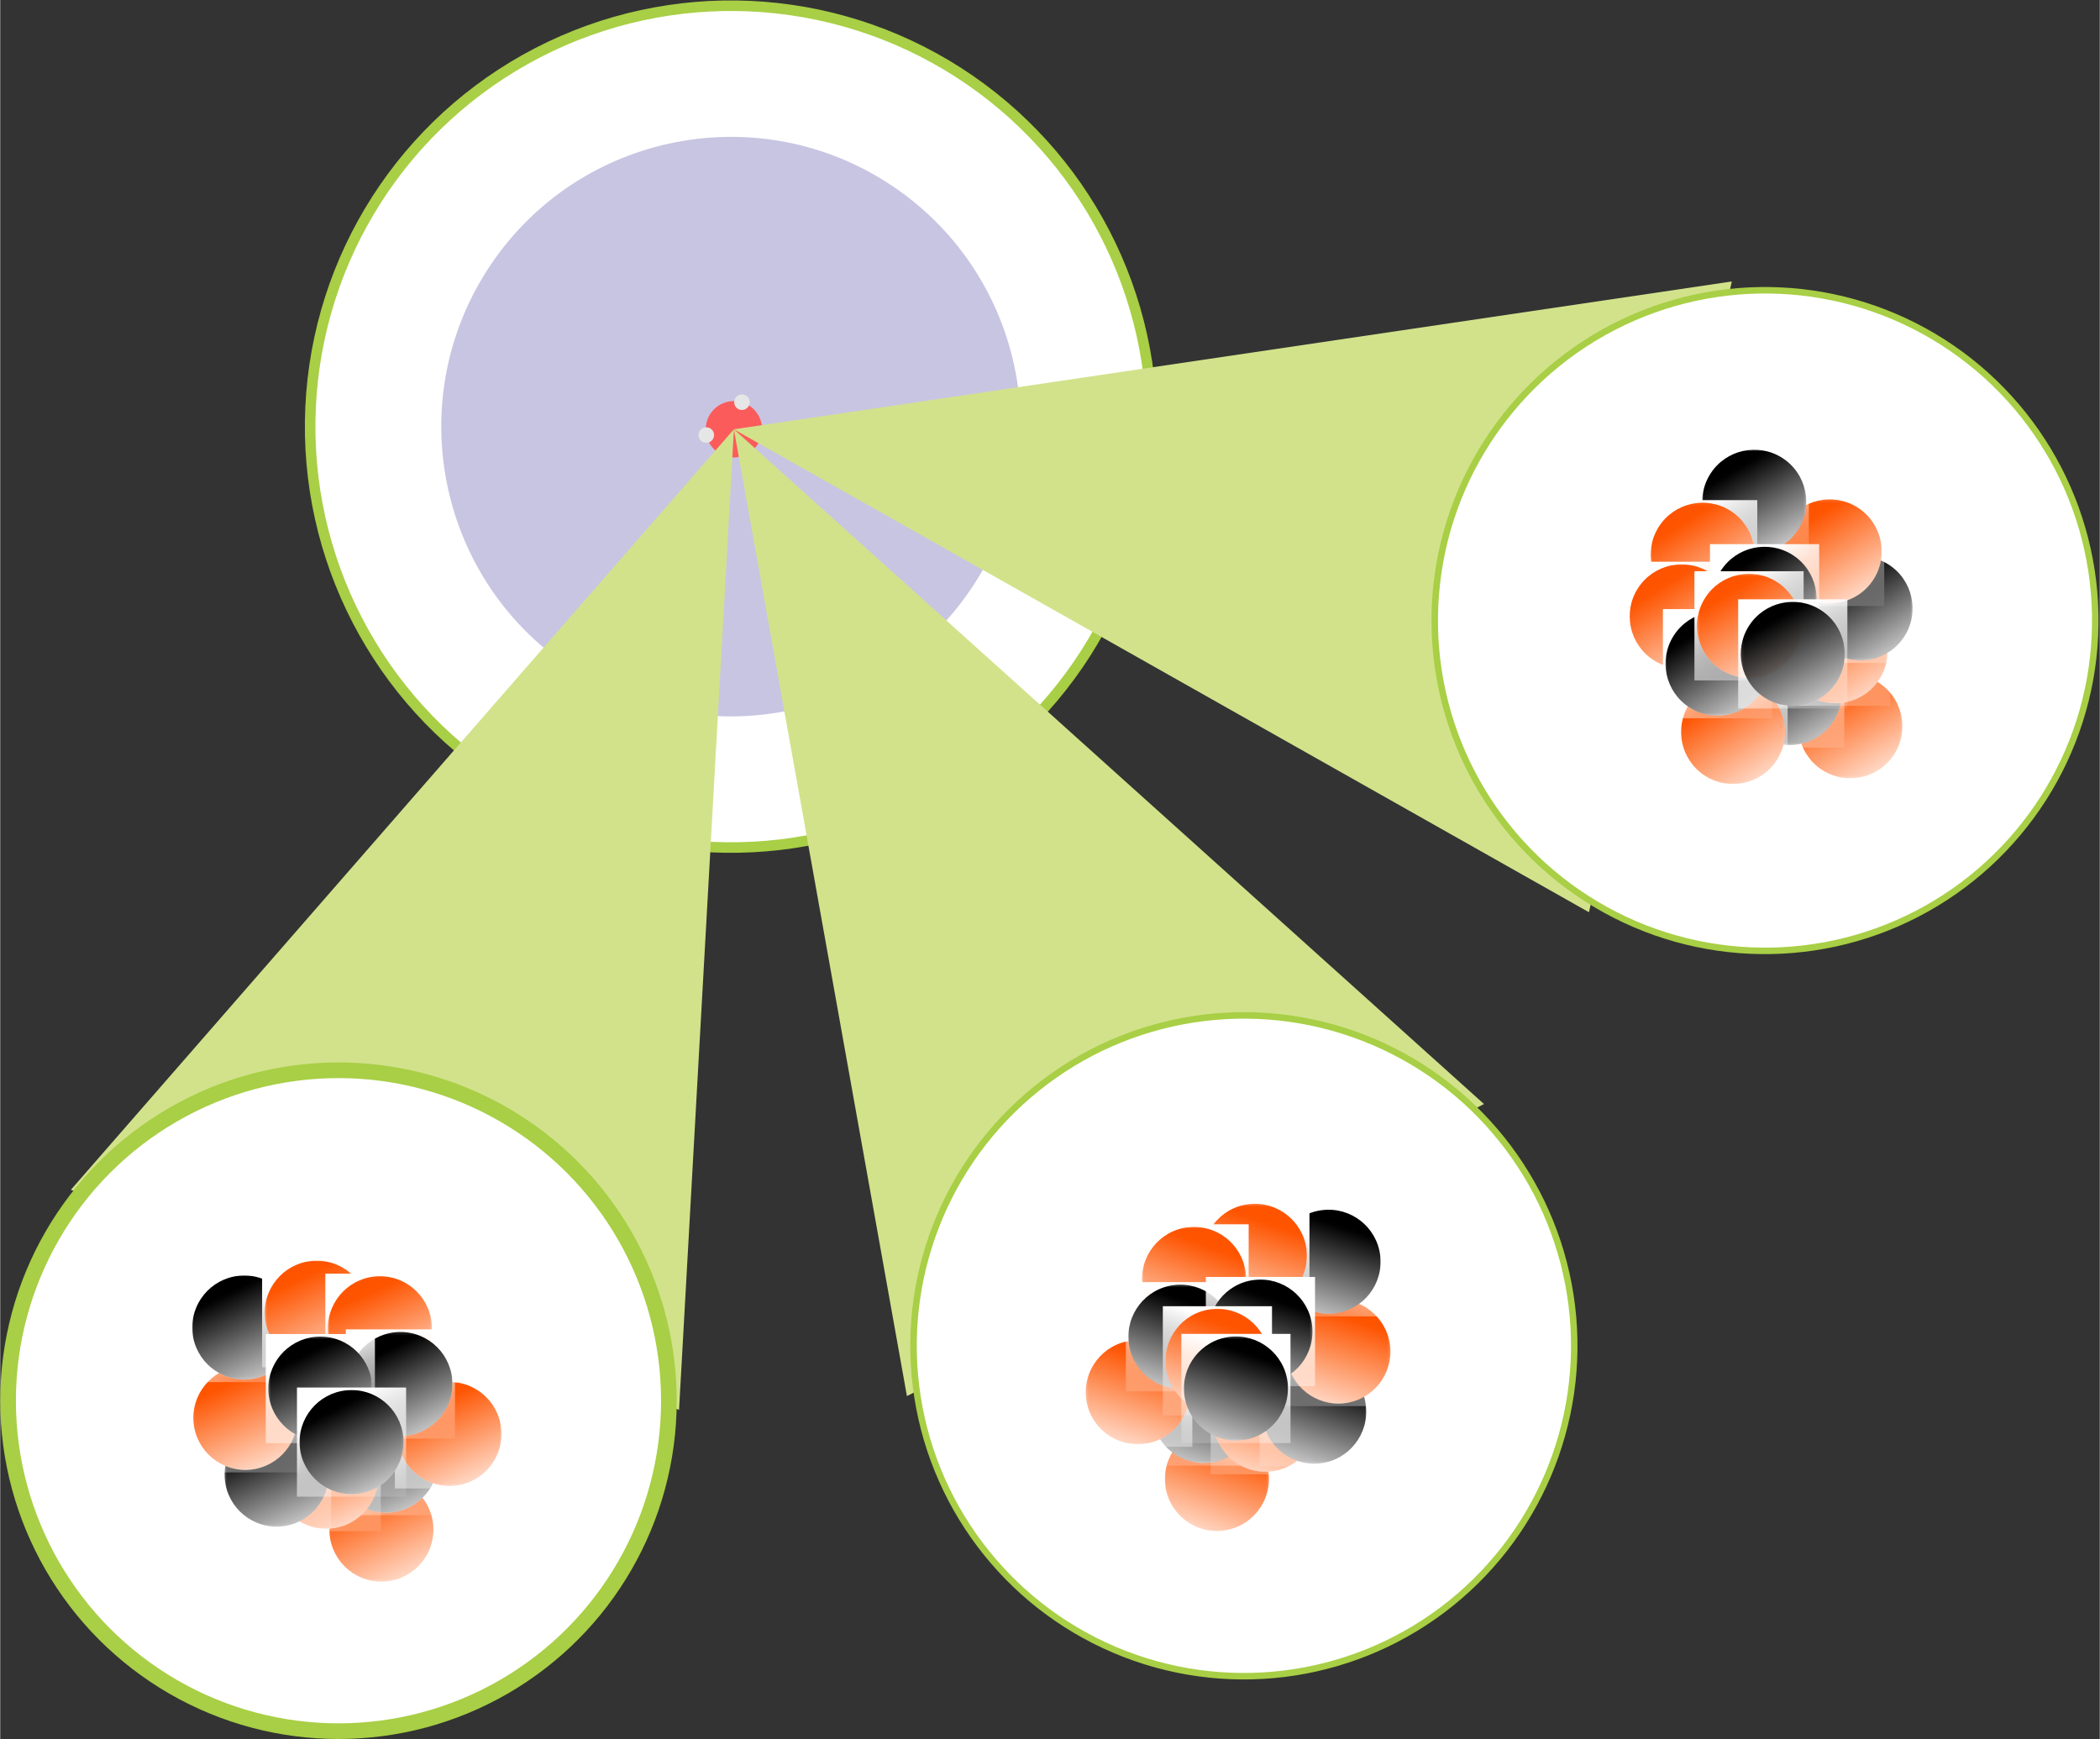<?xml version="1.0" encoding="UTF-8"?>
<!DOCTYPE svg PUBLIC "-//W3C//DTD SVG 1.1//EN" "http://www.w3.org/Graphics/SVG/1.1/DTD/svg11.dtd">
<!-- Creator: CorelDRAW -->
<svg xmlns="http://www.w3.org/2000/svg" xml:space="preserve" width="2.198in" height="1.82in" version="1.1" style="shape-rendering:geometricPrecision; text-rendering:geometricPrecision; image-rendering:optimizeQuality; fill-rule:evenodd; clip-rule:evenodd"
viewBox="0 0 569.98 472.06"
 xmlns:xlink="http://www.w3.org/1999/xlink"
 xmlns:xodm="http://www.corel.com/coreldraw/odm/2003">
 <rect x="0" y="0" width="569.98" height="472.06" fill="#333333" stroke="none"/>
 <defs>
  <style type="text/css">
   <![CDATA[
    .str2 {stroke:#A8CF45;stroke-width:2.39;stroke-miterlimit:2.613}
    .str1 {stroke:#A8CF45;stroke-width:4.25;stroke-miterlimit:2.613}
    .str0 {stroke:#A8CF45;stroke-width:3.05;stroke-miterlimit:2.613}
    .fil7 {fill:none}
    .fil4 {fill:#D2E28B}
    .fil1 {fill:#C8C5E2}
    .fil9 {fill:black}
    .fil3 {fill:#E6E6E6}
    .fil2 {fill:#FC5B5B}
    .fil6 {fill:#FE5400}
    .fil0 {fill:white}
    .fil5 {fill:url(#id114)}
    .fil22 {fill:url(#id115)}
    .fil15 {fill:url(#id116)}
    .fil10 {fill:url(#id117)}
    .fil28 {fill:url(#id118)}
    .fil41 {fill:url(#id119)}
    .fil8 {fill:url(#id120)}
    .fil35 {fill:url(#id121)}
    .fil14 {fill:url(#id122)}
    .fil38 {fill:url(#id123)}
    .fil33 {fill:url(#id124)}
    .fil27 {fill:url(#id125)}
    .fil17 {fill:url(#id126)}
    .fil40 {fill:url(#id127)}
    .fil11 {fill:url(#id128)}
    .fil18 {fill:url(#id129)}
    .fil44 {fill:url(#id130)}
    .fil37 {fill:url(#id131)}
    .fil16 {fill:url(#id132)}
    .fil19 {fill:url(#id133)}
    .fil24 {fill:url(#id134)}
    .fil45 {fill:url(#id135)}
    .fil42 {fill:url(#id136)}
    .fil13 {fill:url(#id137)}
    .fil25 {fill:url(#id138)}
    .fil30 {fill:url(#id139)}
    .fil20 {fill:url(#id140)}
    .fil12 {fill:url(#id141)}
    .fil32 {fill:url(#id142)}
    .fil29 {fill:url(#id143)}
    .fil31 {fill:url(#id144)}
    .fil34 {fill:url(#id145)}
    .fil43 {fill:url(#id146)}
    .fil26 {fill:url(#id147)}
    .fil36 {fill:url(#id148)}
    .fil21 {fill:url(#id149)}
    .fil23 {fill:url(#id150)}
    .fil39 {fill:url(#id151)}
   ]]>
  </style>
     <clipPath id="id0">
      <path d="M88.67 430.02l29.63 0 0 -29.63 -29.63 0 0 29.63z"/>
     </clipPath>
       <mask id="id1">
  <linearGradient id="id2" gradientUnits="userSpaceOnUse" x1="98.43" y1="406.2" x2="112.42" y2="435.18">
   <stop offset="0" style="stop-opacity:1; stop-color:white"/>
   <stop offset="1" style="stop-opacity:0; stop-color:white"/>
  </linearGradient>
        <rect style="fill:url(#id2)" x="88.97" y="400.7" width="29.03" height="29.03"/>
       </mask>
     <clipPath id="id3">
      <path d="M89.97 411.3l29.63 0 0 -29.63 -29.63 0 0 29.63z"/>
     </clipPath>
       <mask id="id4">
  <linearGradient id="id5" gradientUnits="userSpaceOnUse" x1="99.49" y1="387.33" x2="113.49" y2="416.32">
   <stop offset="0" style="stop-opacity:1; stop-color:white"/>
   <stop offset="1" style="stop-opacity:0; stop-color:white"/>
  </linearGradient>
        <rect style="fill:url(#id5)" x="90.27" y="381.97" width="29.02" height="29.02"/>
       </mask>
     <clipPath id="id6">
      <path d="M107.14 404.04l29.63 0 0 -29.63 -29.63 0 0 29.63z"/>
     </clipPath>
       <mask id="id7">
  <linearGradient id="id8" gradientUnits="userSpaceOnUse" x1="117.3" y1="381.01" x2="130.29" y2="408.99">
   <stop offset="0" style="stop-opacity:1; stop-color:white"/>
   <stop offset="1" style="stop-opacity:0; stop-color:white"/>
  </linearGradient>
        <rect style="fill:url(#id8)" x="107.45" y="374.73" width="29.02" height="29.02"/>
       </mask>
     <clipPath id="id9">
      <path d="M73.69 415.65l29.63 0 0 -29.63 -29.63 0 0 29.63z"/>
     </clipPath>
       <mask id="id10">
  <linearGradient id="id11" gradientUnits="userSpaceOnUse" x1="83.74" y1="392.54" x2="96.73" y2="420.53">
   <stop offset="0" style="stop-opacity:1; stop-color:white"/>
   <stop offset="1" style="stop-opacity:0; stop-color:white"/>
  </linearGradient>
        <rect style="fill:url(#id11)" x="74" y="386.34" width="29.02" height="29.02"/>
       </mask>
     <clipPath id="id12">
      <path d="M60.22 415.09l29.63 0 0 -29.63 -29.63 0 0 29.63z"/>
     </clipPath>
       <mask id="id13">
  <linearGradient id="id14" gradientUnits="userSpaceOnUse" x1="70.12" y1="391.52" x2="83.11" y2="420.5">
   <stop offset="0" style="stop-opacity:1; stop-color:white"/>
   <stop offset="1" style="stop-opacity:0; stop-color:white"/>
  </linearGradient>
        <rect style="fill:url(#id14)" x="60.52" y="385.77" width="29.03" height="29.02"/>
       </mask>
     <clipPath id="id15">
      <path d="M51.74 399.68l29.63 0 0 -29.63 -29.63 0 0 29.63z"/>
     </clipPath>
       <mask id="id16">
  <linearGradient id="id17" gradientUnits="userSpaceOnUse" x1="61.73" y1="375.81" x2="74.72" y2="404.79">
   <stop offset="0" style="stop-opacity:1; stop-color:white"/>
   <stop offset="1" style="stop-opacity:0; stop-color:white"/>
  </linearGradient>
        <rect style="fill:url(#id17)" x="52.04" y="370.37" width="29.02" height="29.02"/>
       </mask>
     <clipPath id="id18">
      <path d="M51.44 375.17l29.63 0 0 -29.63 -29.63 0 0 29.63z"/>
     </clipPath>
       <mask id="id19">
  <linearGradient id="id20" gradientUnits="userSpaceOnUse" x1="60.71" y1="351.66" x2="74.71" y2="380.65">
   <stop offset="0" style="stop-opacity:1; stop-color:white"/>
   <stop offset="1" style="stop-opacity:0; stop-color:white"/>
  </linearGradient>
        <rect style="fill:url(#id20)" x="51.74" y="345.85" width="29.02" height="29.02"/>
       </mask>
     <clipPath id="id21">
      <path d="M71.1 371.15l29.63 0 0 -29.63 -29.63 0 0 29.63z"/>
     </clipPath>
       <mask id="id22">
  <linearGradient id="id23" gradientUnits="userSpaceOnUse" x1="80.62" y1="347.47" x2="94.61" y2="376.46">
   <stop offset="0" style="stop-opacity:1; stop-color:white"/>
   <stop offset="1" style="stop-opacity:0; stop-color:white"/>
  </linearGradient>
        <rect style="fill:url(#id23)" x="71.41" y="341.82" width="29.02" height="29.02"/>
       </mask>
     <clipPath id="id24">
      <path d="M88.26 375.37l29.63 0 0 -29.63 -29.63 0 0 29.63z"/>
     </clipPath>
       <mask id="id25">
  <linearGradient id="id26" gradientUnits="userSpaceOnUse" x1="98.41" y1="351.67" x2="111.41" y2="380.66">
   <stop offset="0" style="stop-opacity:1; stop-color:white"/>
   <stop offset="1" style="stop-opacity:0; stop-color:white"/>
  </linearGradient>
        <rect style="fill:url(#id26)" x="88.56" y="346.04" width="29.02" height="29.02"/>
       </mask>
     <clipPath id="id27">
      <path d="M93.82 390.49l29.63 0 0 -29.63 -29.63 0 0 29.63z"/>
     </clipPath>
       <mask id="id28">
  <linearGradient id="id29" gradientUnits="userSpaceOnUse" x1="103.67" y1="367.38" x2="117.66" y2="395.37">
   <stop offset="0" style="stop-opacity:1; stop-color:white"/>
   <stop offset="1" style="stop-opacity:0; stop-color:white"/>
  </linearGradient>
        <rect style="fill:url(#id29)" x="94.13" y="361.17" width="29.02" height="29.02"/>
       </mask>
     <clipPath id="id30">
      <path d="M72.09 391.75l29.63 0 0 -29.63 -29.63 0 0 29.63z"/>
     </clipPath>
       <mask id="id31">
  <linearGradient id="id32" gradientUnits="userSpaceOnUse" x1="81.67" y1="368.43" x2="95.66" y2="397.41">
   <stop offset="0" style="stop-opacity:1; stop-color:white"/>
   <stop offset="1" style="stop-opacity:0; stop-color:white"/>
  </linearGradient>
        <rect style="fill:url(#id32)" x="72.39" y="362.42" width="29.02" height="29.03"/>
       </mask>
     <clipPath id="id33">
      <path d="M80.56 406.27l29.63 0 0 -29.63 -29.63 0 0 29.63z"/>
     </clipPath>
       <mask id="id34">
  <linearGradient id="id35" gradientUnits="userSpaceOnUse" x1="90.06" y1="383.1" x2="104.05" y2="411.08">
   <stop offset="0" style="stop-opacity:1; stop-color:white"/>
   <stop offset="1" style="stop-opacity:0; stop-color:white"/>
  </linearGradient>
        <rect style="fill:url(#id35)" x="80.86" y="376.94" width="29.02" height="29.02"/>
       </mask>
   <clipPath id="id36">
    <path d="M315.47 416.28l29.64 0 0 -29.64 -29.64 0 0 29.64z"/>
   </clipPath>
     <mask id="id37">
  <linearGradient id="id38" gradientUnits="userSpaceOnUse" x1="333.91" y1="392.56" x2="322.92" y2="422.53">
   <stop offset="0" style="stop-opacity:1; stop-color:white"/>
   <stop offset="1" style="stop-opacity:0; stop-color:white"/>
  </linearGradient>
      <rect style="fill:url(#id38)" x="315.79" y="386.94" width="29.03" height="29.03"/>
     </mask>
   <clipPath id="id39">
    <path d="M311.92 397.85l29.64 0 0 -29.64 -29.64 0 0 29.64z"/>
   </clipPath>
     <mask id="id40">
  <linearGradient id="id41" gradientUnits="userSpaceOnUse" x1="329.75" y1="373.71" x2="319.76" y2="403.68">
   <stop offset="0" style="stop-opacity:1; stop-color:white"/>
   <stop offset="1" style="stop-opacity:0; stop-color:white"/>
  </linearGradient>
      <rect style="fill:url(#id41)" x="312.23" y="368.51" width="29.03" height="29.03"/>
     </mask>
   <clipPath id="id42">
    <path d="M293.99 392.73l29.64 0 0 -29.64 -29.64 0 0 29.64z"/>
   </clipPath>
     <mask id="id43">
  <linearGradient id="id44" gradientUnits="userSpaceOnUse" x1="311.91" y1="368.47" x2="301.92" y2="398.45">
   <stop offset="0" style="stop-opacity:1; stop-color:white"/>
   <stop offset="1" style="stop-opacity:0; stop-color:white"/>
  </linearGradient>
      <rect style="fill:url(#id44)" x="294.29" y="363.4" width="29.03" height="29.03"/>
     </mask>
   <clipPath id="id45">
    <path d="M328.6 400.2l29.64 0 0 -29.64 -29.64 0 0 29.64z"/>
   </clipPath>
     <mask id="id46">
  <linearGradient id="id47" gradientUnits="userSpaceOnUse" x1="346.51" y1="375.83" x2="336.52" y2="406.8">
   <stop offset="0" style="stop-opacity:1; stop-color:white"/>
   <stop offset="1" style="stop-opacity:0; stop-color:white"/>
  </linearGradient>
      <rect style="fill:url(#id47)" x="328.9" y="370.87" width="29.03" height="29.03"/>
     </mask>
   <clipPath id="id48">
    <path d="M341.9 398.02l29.64 0 0 -29.64 -29.64 0 0 29.64z"/>
   </clipPath>
     <mask id="id49">
  <linearGradient id="id50" gradientUnits="userSpaceOnUse" x1="360.12" y1="373.72" x2="350.13" y2="403.69">
   <stop offset="0" style="stop-opacity:1; stop-color:white"/>
   <stop offset="1" style="stop-opacity:0; stop-color:white"/>
  </linearGradient>
      <rect style="fill:url(#id50)" x="342.21" y="368.68" width="29.03" height="29.03"/>
     </mask>
    <clipPath id="id51">
     <path d="M348.46 381.69l29.64 0 0 -29.64 -29.64 0 0 29.64z"/>
    </clipPath>
      <mask id="id52">
  <linearGradient id="id53" gradientUnits="userSpaceOnUse" x1="366.44" y1="357.97" x2="356.44" y2="387.95">
   <stop offset="0" style="stop-opacity:1; stop-color:white"/>
   <stop offset="1" style="stop-opacity:0; stop-color:white"/>
  </linearGradient>
       <rect style="fill:url(#id53)" x="348.77" y="352.37" width="29.03" height="29.03"/>
      </mask>
   <clipPath id="id54">
    <path d="M345.79 357.33l29.64 0 0 -29.64 -29.64 0 0 29.64z"/>
   </clipPath>
     <mask id="id55">
  <linearGradient id="id56" gradientUnits="userSpaceOnUse" x1="363.3" y1="332.84" x2="353.31" y2="363.81">
   <stop offset="0" style="stop-opacity:1; stop-color:white"/>
   <stop offset="1" style="stop-opacity:0; stop-color:white"/>
  </linearGradient>
      <rect style="fill:url(#id56)" x="346.1" y="327.99" width="29.03" height="29.03"/>
     </mask>
   <clipPath id="id57">
    <path d="M325.79 355.7l29.64 0 0 -29.64 -29.64 0 0 29.64z"/>
   </clipPath>
     <mask id="id58">
  <linearGradient id="id59" gradientUnits="userSpaceOnUse" x1="343.38" y1="331.77" x2="333.39" y2="361.75">
   <stop offset="0" style="stop-opacity:1; stop-color:white"/>
   <stop offset="1" style="stop-opacity:0; stop-color:white"/>
  </linearGradient>
      <rect style="fill:url(#id59)" x="326.09" y="326.38" width="29.03" height="29.03"/>
     </mask>
   <clipPath id="id60">
    <path d="M309.28 361.97l29.64 0 0 -29.64 -29.64 0 0 29.64z"/>
   </clipPath>
     <mask id="id61">
  <linearGradient id="id62" gradientUnits="userSpaceOnUse" x1="327.61" y1="338.06" x2="316.62" y2="368.04">
   <stop offset="0" style="stop-opacity:1; stop-color:white"/>
   <stop offset="1" style="stop-opacity:0; stop-color:white"/>
  </linearGradient>
      <rect style="fill:url(#id62)" x="309.58" y="332.64" width="29.03" height="29.03"/>
     </mask>
   <clipPath id="id63">
    <path d="M305.58 377.67l29.64 0 0 -29.64 -29.64 0 0 29.64z"/>
   </clipPath>
     <mask id="id64">
  <linearGradient id="id65" gradientUnits="userSpaceOnUse" x1="323.44" y1="353.77" x2="313.45" y2="383.75">
   <stop offset="0" style="stop-opacity:1; stop-color:white"/>
   <stop offset="1" style="stop-opacity:0; stop-color:white"/>
  </linearGradient>
      <rect style="fill:url(#id65)" x="305.88" y="348.33" width="29.03" height="29.03"/>
     </mask>
   <clipPath id="id66">
    <path d="M327.3 376.27l29.64 0 0 -29.64 -29.64 0 0 29.64z"/>
   </clipPath>
     <mask id="id67">
  <linearGradient id="id68" gradientUnits="userSpaceOnUse" x1="345.45" y1="352.72" x2="335.46" y2="382.7">
   <stop offset="0" style="stop-opacity:1; stop-color:white"/>
   <stop offset="1" style="stop-opacity:0; stop-color:white"/>
  </linearGradient>
      <rect style="fill:url(#id68)" x="327.6" y="346.95" width="29.03" height="29.03"/>
     </mask>
   <clipPath id="id69">
    <path d="M487.45 211.96l29.64 0 0 -29.64 -29.64 0 0 29.64z"/>
   </clipPath>
     <mask id="id70">
  <linearGradient id="id71" gradientUnits="userSpaceOnUse" x1="497.86" y1="188.13" x2="513.85" y2="215.1">
   <stop offset="0" style="stop-opacity:1; stop-color:white"/>
   <stop offset="1" style="stop-opacity:0; stop-color:white"/>
  </linearGradient>
      <rect style="fill:url(#id71)" x="487.76" y="182.64" width="29.02" height="29.02"/>
     </mask>
   <clipPath id="id72">
    <path d="M470.99 202.94l29.64 0 0 -29.64 -29.64 0 0 29.64z"/>
   </clipPath>
     <mask id="id73">
  <linearGradient id="id74" gradientUnits="userSpaceOnUse" x1="481.09" y1="179.71" x2="498.08" y2="206.69">
   <stop offset="0" style="stop-opacity:1; stop-color:white"/>
   <stop offset="1" style="stop-opacity:0; stop-color:white"/>
  </linearGradient>
      <rect style="fill:url(#id74)" x="471.29" y="173.62" width="29.02" height="29.02"/>
     </mask>
   <clipPath id="id75">
    <path d="M455.61 213.5l29.64 0 0 -29.64 -29.64 0 0 29.64z"/>
   </clipPath>
     <mask id="id76">
  <linearGradient id="id77" gradientUnits="userSpaceOnUse" x1="465.39" y1="190.2" x2="482.38" y2="217.17">
   <stop offset="0" style="stop-opacity:1; stop-color:white"/>
   <stop offset="1" style="stop-opacity:0; stop-color:white"/>
  </linearGradient>
      <rect style="fill:url(#id77)" x="455.92" y="184.18" width="29.02" height="29.02"/>
     </mask>
   <clipPath id="id78">
    <path d="M483.43 191.6l29.64 0 0 -29.64 -29.64 0 0 29.64z"/>
   </clipPath>
     <mask id="id79">
  <linearGradient id="id80" gradientUnits="userSpaceOnUse" x1="493.67" y1="168.19" x2="510.65" y2="195.16">
   <stop offset="0" style="stop-opacity:1; stop-color:white"/>
   <stop offset="1" style="stop-opacity:0; stop-color:white"/>
  </linearGradient>
      <rect style="fill:url(#id80)" x="483.74" y="162.28" width="29.02" height="29.02"/>
     </mask>
   <clipPath id="id81">
    <path d="M490.23 179.95l29.64 0 0 -29.64 -29.64 0 0 29.64z"/>
   </clipPath>
     <mask id="id82">
  <linearGradient id="id83" gradientUnits="userSpaceOnUse" x1="499.98" y1="156.65" x2="516.97" y2="183.62">
   <stop offset="0" style="stop-opacity:1; stop-color:white"/>
   <stop offset="1" style="stop-opacity:0; stop-color:white"/>
  </linearGradient>
      <rect style="fill:url(#id83)" x="490.53" y="150.63" width="29.02" height="29.02"/>
     </mask>
    <clipPath id="id84">
     <path d="M481.83 164.5l29.64 0 0 -29.64 -29.64 0 0 29.64z"/>
    </clipPath>
      <mask id="id85">
  <linearGradient id="id86" gradientUnits="userSpaceOnUse" x1="491.6" y1="140.94" x2="508.59" y2="167.91">
   <stop offset="0" style="stop-opacity:1; stop-color:white"/>
   <stop offset="1" style="stop-opacity:0; stop-color:white"/>
  </linearGradient>
       <rect style="fill:url(#id86)" x="482.14" y="135.17" width="29.02" height="29.02"/>
      </mask>
   <clipPath id="id87">
    <path d="M461.35 151.02l29.64 0 0 -29.64 -29.64 0 0 29.64z"/>
   </clipPath>
     <mask id="id88">
  <linearGradient id="id89" gradientUnits="userSpaceOnUse" x1="471.66" y1="127.31" x2="487.64" y2="154.29">
   <stop offset="0" style="stop-opacity:1; stop-color:white"/>
   <stop offset="1" style="stop-opacity:0; stop-color:white"/>
  </linearGradient>
      <rect style="fill:url(#id89)" x="461.67" y="121.69" width="29.02" height="29.02"/>
     </mask>
   <clipPath id="id90">
    <path d="M447.36 165.4l29.64 0 0 -29.64 -29.64 0 0 29.64z"/>
   </clipPath>
     <mask id="id91">
  <linearGradient id="id92" gradientUnits="userSpaceOnUse" x1="457" y1="141.98" x2="473.99" y2="168.95">
   <stop offset="0" style="stop-opacity:1; stop-color:white"/>
   <stop offset="1" style="stop-opacity:0; stop-color:white"/>
  </linearGradient>
      <rect style="fill:url(#id92)" x="447.66" y="136.07" width="29.02" height="29.02"/>
     </mask>
   <clipPath id="id93">
    <path d="M441.66 182.12l29.64 0 0 -29.64 -29.64 0 0 29.64z"/>
   </clipPath>
     <mask id="id94">
  <linearGradient id="id95" gradientUnits="userSpaceOnUse" x1="451.74" y1="158.75" x2="468.72" y2="185.73">
   <stop offset="0" style="stop-opacity:1; stop-color:white"/>
   <stop offset="1" style="stop-opacity:0; stop-color:white"/>
  </linearGradient>
      <rect style="fill:url(#id95)" x="441.97" y="152.8" width="29.02" height="29.02"/>
     </mask>
   <clipPath id="id96">
    <path d="M451.38 194.98l29.64 0 0 -29.64 -29.64 0 0 29.64z"/>
   </clipPath>
     <mask id="id97">
  <linearGradient id="id98" gradientUnits="userSpaceOnUse" x1="461.2" y1="171.33" x2="478.18" y2="198.31">
   <stop offset="0" style="stop-opacity:1; stop-color:white"/>
   <stop offset="1" style="stop-opacity:0; stop-color:white"/>
  </linearGradient>
      <rect style="fill:url(#id98)" x="451.7" y="165.64" width="29.02" height="29.02"/>
     </mask>
   <clipPath id="id99">
    <path d="M464.16 177.35l29.64 0 0 -29.64 -29.64 0 0 29.64z"/>
   </clipPath>
     <mask id="id100">
  <linearGradient id="id101" gradientUnits="userSpaceOnUse" x1="473.79" y1="153.53" x2="490.77" y2="180.5">
   <stop offset="0" style="stop-opacity:1; stop-color:white"/>
   <stop offset="1" style="stop-opacity:0; stop-color:white"/>
  </linearGradient>
      <rect style="fill:url(#id101)" x="464.48" y="148.03" width="29.02" height="29.02"/>
     </mask>
    <clipPath id="id102">
     <path d="M459.94 184.7l29.64 0 0 -29.64 -29.64 0 0 29.64z"/>
    </clipPath>
      <mask id="id103">
  <linearGradient id="id104" gradientUnits="userSpaceOnUse" x1="469.58" y1="160.87" x2="486.57" y2="187.84">
   <stop offset="0" style="stop-opacity:1; stop-color:white"/>
   <stop offset="1" style="stop-opacity:0; stop-color:white"/>
  </linearGradient>
       <rect style="fill:url(#id104)" x="460.24" y="155.38" width="29.02" height="29.02"/>
      </mask>
   <clipPath id="id105">
    <path d="M471.82 192.32l29.64 0 0 -29.64 -29.64 0 0 29.64z"/>
   </clipPath>
     <mask id="id106">
  <linearGradient id="id107" gradientUnits="userSpaceOnUse" x1="482.14" y1="168.21" x2="498.13" y2="196.19">
   <stop offset="0" style="stop-opacity:1; stop-color:white"/>
   <stop offset="1" style="stop-opacity:0; stop-color:white"/>
  </linearGradient>
      <rect style="fill:url(#id107)" x="472.13" y="162.99" width="29.02" height="29.02"/>
     </mask>
    <clipPath id="id108">
     <path d="M315.62 384.21l29.64 0 0 -29.64 -29.64 0 0 29.64z"/>
    </clipPath>
      <mask id="id109">
  <linearGradient id="id110" gradientUnits="userSpaceOnUse" x1="333.91" y1="360.09" x2="323.92" y2="390.06">
   <stop offset="0" style="stop-opacity:1; stop-color:white"/>
   <stop offset="1" style="stop-opacity:0; stop-color:white"/>
  </linearGradient>
       <rect style="fill:url(#id110)" x="315.92" y="354.88" width="29.03" height="29.03"/>
      </mask>
    <clipPath id="id111">
     <path d="M320.64 391.72l29.64 0 0 -29.64 -29.64 0 0 29.64z"/>
    </clipPath>
      <mask id="id112">
  <linearGradient id="id113" gradientUnits="userSpaceOnUse" x1="338.15" y1="367.43" x2="328.16" y2="397.41">
   <stop offset="0" style="stop-opacity:1; stop-color:white"/>
   <stop offset="1" style="stop-opacity:0; stop-color:white"/>
  </linearGradient>
       <rect style="fill:url(#id113)" x="320.95" y="362.39" width="29.03" height="29.03"/>
      </mask>
  <linearGradient id="id114" gradientUnits="userSpaceOnUse" x1="98.19" y1="405.75" x2="112.86" y2="436.16">
   <stop offset="0" style="stop-opacity:1; stop-color:white"/>
   <stop offset="1" style="stop-opacity:0; stop-color:white"/>
  </linearGradient>
  <linearGradient id="id115" gradientUnits="userSpaceOnUse" xlink:href="#id114" x1="312.07" y1="368.01" x2="301.58" y2="399.46">
  </linearGradient>
  <linearGradient id="id116" gradientUnits="userSpaceOnUse" xlink:href="#id114" x1="80.36" y1="347.04" x2="95.04" y2="377.45">
  </linearGradient>
  <linearGradient id="id117" gradientUnits="userSpaceOnUse" xlink:href="#id114" x1="117.06" y1="380.59" x2="130.69" y2="409.95">
  </linearGradient>
  <linearGradient id="id118" gradientUnits="userSpaceOnUse" xlink:href="#id114" x1="327.79" y1="337.61" x2="316.26" y2="369.06">
  </linearGradient>
  <linearGradient id="id119" gradientUnits="userSpaceOnUse" xlink:href="#id114" x1="473.53" y1="153.08" x2="491.35" y2="181.39">
  </linearGradient>
  <linearGradient id="id120" gradientUnits="userSpaceOnUse" xlink:href="#id114" x1="99.23" y1="386.88" x2="113.91" y2="417.29">
  </linearGradient>
  <linearGradient id="id121" gradientUnits="userSpaceOnUse" xlink:href="#id114" x1="499.74" y1="156.23" x2="517.56" y2="184.53">
  </linearGradient>
  <linearGradient id="id122" gradientUnits="userSpaceOnUse" xlink:href="#id114" x1="60.44" y1="351.24" x2="75.12" y2="381.64">
  </linearGradient>
  <linearGradient id="id123" gradientUnits="userSpaceOnUse" xlink:href="#id114" x1="456.75" y1="141.55" x2="474.58" y2="169.86">
  </linearGradient>
  <linearGradient id="id124" gradientUnits="userSpaceOnUse" xlink:href="#id114" x1="465.14" y1="189.78" x2="482.96" y2="218.08">
  </linearGradient>
  <linearGradient id="id125" gradientUnits="userSpaceOnUse" xlink:href="#id114" x1="343.52" y1="331.31" x2="333.03" y2="362.77">
  </linearGradient>
  <linearGradient id="id126" gradientUnits="userSpaceOnUse" xlink:href="#id114" x1="103.43" y1="366.96" x2="118.11" y2="396.32">
  </linearGradient>
  <linearGradient id="id127" gradientUnits="userSpaceOnUse" xlink:href="#id114" x1="460.95" y1="170.9" x2="478.77" y2="199.21">
  </linearGradient>
  <linearGradient id="id128" gradientUnits="userSpaceOnUse" xlink:href="#id114" x1="83.51" y1="392.12" x2="97.14" y2="421.48">
  </linearGradient>
  <linearGradient id="id129" gradientUnits="userSpaceOnUse" xlink:href="#id114" x1="81.41" y1="368.01" x2="96.09" y2="398.41">
  </linearGradient>
  <linearGradient id="id130" gradientUnits="userSpaceOnUse" xlink:href="#id114" x1="334.08" y1="359.62" x2="323.6" y2="391.08">
  </linearGradient>
  <linearGradient id="id131" gradientUnits="userSpaceOnUse" xlink:href="#id114" x1="471.43" y1="126.87" x2="488.21" y2="155.18">
  </linearGradient>
  <linearGradient id="id132" gradientUnits="userSpaceOnUse" xlink:href="#id114" x1="98.19" y1="351.24" x2="111.81" y2="381.64">
  </linearGradient>
  <linearGradient id="id133" gradientUnits="userSpaceOnUse" xlink:href="#id114" x1="89.8" y1="382.69" x2="104.48" y2="412.04">
  </linearGradient>
  <linearGradient id="id134" gradientUnits="userSpaceOnUse" xlink:href="#id114" x1="360.29" y1="373.25" x2="349.81" y2="404.71">
  </linearGradient>
  <linearGradient id="id135" gradientUnits="userSpaceOnUse" xlink:href="#id114" x1="338.28" y1="366.96" x2="327.79" y2="398.41">
  </linearGradient>
  <linearGradient id="id136" gradientUnits="userSpaceOnUse" xlink:href="#id114" x1="469.33" y1="160.42" x2="487.16" y2="188.73">
  </linearGradient>
  <linearGradient id="id137" gradientUnits="userSpaceOnUse" xlink:href="#id114" x1="61.49" y1="375.35" x2="75.12" y2="405.75">
  </linearGradient>
  <linearGradient id="id138" gradientUnits="userSpaceOnUse" xlink:href="#id114" x1="366.58" y1="357.53" x2="356.1" y2="388.98">
  </linearGradient>
  <linearGradient id="id139" gradientUnits="userSpaceOnUse" xlink:href="#id114" x1="345.62" y1="352.28" x2="335.13" y2="383.74">
  </linearGradient>
  <linearGradient id="id140" gradientUnits="userSpaceOnUse" xlink:href="#id114" x1="334.08" y1="392.12" x2="322.55" y2="423.58">
  </linearGradient>
  <linearGradient id="id141" gradientUnits="userSpaceOnUse" xlink:href="#id114" x1="69.88" y1="391.08" x2="83.51" y2="421.48">
  </linearGradient>
  <linearGradient id="id142" gradientUnits="userSpaceOnUse" xlink:href="#id114" x1="480.86" y1="179.29" x2="498.69" y2="207.6">
  </linearGradient>
  <linearGradient id="id143" gradientUnits="userSpaceOnUse" xlink:href="#id114" x1="323.6" y1="353.33" x2="313.12" y2="384.78">
  </linearGradient>
  <linearGradient id="id144" gradientUnits="userSpaceOnUse" xlink:href="#id114" x1="497.64" y1="187.68" x2="514.42" y2="215.99">
  </linearGradient>
  <linearGradient id="id145" gradientUnits="userSpaceOnUse" xlink:href="#id114" x1="493.45" y1="167.76" x2="511.27" y2="196.07">
  </linearGradient>
  <linearGradient id="id146" gradientUnits="userSpaceOnUse" xlink:href="#id114" x1="481.91" y1="167.76" x2="498.69" y2="197.12">
  </linearGradient>
  <linearGradient id="id147" gradientUnits="userSpaceOnUse" xlink:href="#id114" x1="363.44" y1="332.36" x2="352.96" y2="364.87">
  </linearGradient>
  <linearGradient id="id148" gradientUnits="userSpaceOnUse" xlink:href="#id114" x1="491.35" y1="140.5" x2="509.17" y2="168.81">
  </linearGradient>
  <linearGradient id="id149" gradientUnits="userSpaceOnUse" xlink:href="#id114" x1="329.89" y1="373.25" x2="319.4" y2="404.71">
  </linearGradient>
  <linearGradient id="id150" gradientUnits="userSpaceOnUse" xlink:href="#id114" x1="346.66" y1="375.35" x2="336.18" y2="407.85">
  </linearGradient>
  <linearGradient id="id151" gradientUnits="userSpaceOnUse" xlink:href="#id114" x1="451.51" y1="158.32" x2="469.33" y2="186.63">
  </linearGradient>
 </defs>
 <g id="Layer_x0020_1">
  <circle class="fil0 str0" transform="matrix(-0.506 0.79 0.79 0.506 198.391 115.807)" r="121.79"/>
  <circle class="fil1" transform="matrix(-0.348 0.544 0.544 0.348 198.391 115.808)" r="121.79"/>
  <g id="_729635232">
   <circle class="fil2" cx="199.18" cy="116.52" r="7.65"/>
   <circle class="fil3" cx="191.68" cy="118.1" r="2.11"/>
   <circle class="fil3" cx="201.36" cy="109.18" r="2.11"/>
  </g>
  <polygon class="fil4" points="184.28,382.7 199.18,116.52 19.18,322.97 "/>
  <circle class="fil0 str1" cx="91.83" cy="380.22" r="89.7"/>
  <g id="_2061741058000">
   <g>
    <circle class="fil0" cx="103.48" cy="415.21" r="14.12"/>
    <polygon class="fil5" points="88.67,430.02 118.29,430.02 118.29,400.4 88.67,400.4 "/>
    <g style="clip-path:url(#id0)">
     <g>
      <path id="_1" class="fil6" style="mask:url(#id1)" d="M103.48 401.09c7.8,0 14.12,6.32 14.12,14.12 0,7.8 -6.32,14.12 -14.12,14.12 -7.8,0 -14.12,-6.32 -14.12,-14.12 0,-7.8 6.32,-14.12 14.12,-14.12z"/>
     </g>
    </g>
    <polygon class="fil7" points="88.67,430.02 118.29,430.02 118.29,400.4 88.67,400.4 "/>
   </g>
   <g>
    <circle class="fil0" cx="104.78" cy="396.49" r="14.12"/>
    <polygon class="fil8" points="89.97,411.3 119.59,411.3 119.59,381.67 89.97,381.67 "/>
    <g style="clip-path:url(#id3)">
     <g>
      <path id="_1_0" class="fil9" style="mask:url(#id4)" d="M104.78 382.36c7.8,0 14.12,6.32 14.12,14.12 0,7.8 -6.32,14.12 -14.12,14.12 -7.8,0 -14.12,-6.32 -14.12,-14.12 0,-7.8 6.32,-14.12 14.12,-14.12z"/>
     </g>
    </g>
    <polygon class="fil7" points="89.97,411.3 119.59,411.3 119.59,381.67 89.97,381.67 "/>
   </g>
   <g>
    <circle class="fil0" cx="121.96" cy="389.24" r="14.12"/>
    <polygon class="fil10" points="107.14,404.04 136.77,404.04 136.77,374.42 107.14,374.42 "/>
    <g style="clip-path:url(#id6)">
     <g>
      <path id="_1_1" class="fil6" style="mask:url(#id7)" d="M121.96 375.12c7.8,0 14.12,6.32 14.12,14.12 0,7.8 -6.32,14.12 -14.12,14.12 -7.8,0 -14.12,-6.32 -14.12,-14.12 0,-7.8 6.32,-14.12 14.12,-14.12z"/>
     </g>
    </g>
    <polygon class="fil7" points="107.14,404.04 136.77,404.04 136.77,374.42 107.14,374.42 "/>
   </g>
   <g>
    <circle class="fil0" cx="88.51" cy="400.84" r="14.12"/>
    <polygon class="fil11" points="73.69,415.65 103.32,415.65 103.32,386.02 73.69,386.02 "/>
    <g style="clip-path:url(#id9)">
     <g>
      <path id="_1_2" class="fil6" style="mask:url(#id10)" d="M88.51 386.73c7.8,0 14.12,6.32 14.12,14.12 0,7.8 -6.32,14.12 -14.12,14.12 -7.8,0 -14.12,-6.32 -14.12,-14.12 0,-7.8 6.32,-14.12 14.12,-14.12z"/>
     </g>
    </g>
    <polygon class="fil7" points="73.69,415.65 103.32,415.65 103.32,386.02 73.69,386.02 "/>
   </g>
   <g>
    <circle class="fil0" cx="75.03" cy="400.28" r="14.12"/>
    <polygon class="fil12" points="60.22,415.09 89.85,415.09 89.85,385.46 60.22,385.46 "/>
    <g style="clip-path:url(#id12)">
     <g>
      <path id="_1_3" class="fil9" style="mask:url(#id13)" d="M75.03 386.16c7.8,0 14.12,6.32 14.12,14.12 0,7.8 -6.32,14.12 -14.12,14.12 -7.8,0 -14.12,-6.32 -14.12,-14.12 0,-7.8 6.32,-14.12 14.12,-14.12z"/>
     </g>
    </g>
    <polygon class="fil7" points="60.22,415.09 89.85,415.09 89.85,385.46 60.22,385.46 "/>
   </g>
   <g>
    <circle class="fil0" cx="66.55" cy="384.87" r="14.12"/>
    <polygon class="fil13" points="51.74,399.68 81.37,399.68 81.37,370.05 51.74,370.05 "/>
    <g style="clip-path:url(#id15)">
     <g>
      <path id="_1_4" class="fil6" style="mask:url(#id16)" d="M66.55 370.76c7.8,0 14.12,6.32 14.12,14.12 0,7.8 -6.32,14.12 -14.12,14.12 -7.8,0 -14.12,-6.32 -14.12,-14.12 0,-7.8 6.32,-14.12 14.12,-14.12z"/>
     </g>
    </g>
    <polygon class="fil7" points="51.74,399.68 81.37,399.68 81.37,370.05 51.74,370.05 "/>
   </g>
   <g>
    <circle class="fil0" cx="66.25" cy="360.36" r="14.12"/>
    <polygon class="fil14" points="51.44,375.17 81.06,375.17 81.06,345.54 51.44,345.54 "/>
    <g style="clip-path:url(#id18)">
     <g>
      <path id="_1_5" class="fil9" style="mask:url(#id19)" d="M66.25 346.23c7.8,0 14.12,6.32 14.12,14.12 0,7.8 -6.32,14.12 -14.12,14.12 -7.8,0 -14.12,-6.32 -14.12,-14.12 0,-7.8 6.32,-14.12 14.12,-14.12z"/>
     </g>
    </g>
    <polygon class="fil7" points="51.44,375.17 81.06,375.17 81.06,345.54 51.44,345.54 "/>
   </g>
   <g>
    <circle class="fil0" cx="85.92" cy="356.33" r="14.12"/>
    <polygon class="fil15" points="71.1,371.15 100.73,371.15 100.73,341.52 71.1,341.52 "/>
    <g style="clip-path:url(#id21)">
     <g>
      <path id="_1_6" class="fil6" style="mask:url(#id22)" d="M85.92 342.21c7.8,0 14.12,6.32 14.12,14.12 0,7.8 -6.32,14.12 -14.12,14.12 -7.8,0 -14.12,-6.32 -14.12,-14.12 0,-7.8 6.32,-14.12 14.12,-14.12z"/>
     </g>
    </g>
    <polygon class="fil7" points="71.1,371.15 100.73,371.15 100.73,341.52 71.1,341.52 "/>
   </g>
   <g>
    <circle class="fil0" cx="103.07" cy="360.56" r="14.12"/>
    <polygon class="fil16" points="88.26,375.37 117.89,375.37 117.89,345.74 88.26,345.74 "/>
    <g style="clip-path:url(#id24)">
     <g>
      <path id="_1_7" class="fil6" style="mask:url(#id25)" d="M103.07 346.43c7.8,0 14.12,6.32 14.12,14.12 0,7.8 -6.32,14.12 -14.12,14.12 -7.8,0 -14.12,-6.32 -14.12,-14.12 0,-7.8 6.32,-14.12 14.12,-14.12z"/>
     </g>
    </g>
    <polygon class="fil7" points="88.26,375.37 117.89,375.37 117.89,345.74 88.26,345.74 "/>
   </g>
   <g>
    <circle class="fil0" cx="108.64" cy="375.68" r="14.12"/>
    <polygon class="fil17" points="93.82,390.49 123.45,390.49 123.45,360.86 93.82,360.86 "/>
    <g style="clip-path:url(#id27)">
     <g>
      <path id="_1_8" class="fil9" style="mask:url(#id28)" d="M108.64 361.56c7.8,0 14.12,6.32 14.12,14.12 0,7.8 -6.32,14.12 -14.12,14.12 -7.8,0 -14.12,-6.32 -14.12,-14.12 0,-7.8 6.32,-14.12 14.12,-14.12z"/>
     </g>
    </g>
    <polygon class="fil7" points="93.82,390.49 123.45,390.49 123.45,360.86 93.82,360.86 "/>
   </g>
   <g>
    <circle class="fil0" cx="86.9" cy="376.93" r="14.12"/>
    <polygon class="fil18" points="72.09,391.75 101.72,391.75 101.72,362.12 72.09,362.12 "/>
    <g style="clip-path:url(#id30)">
     <g>
      <path id="_1_9" class="fil9" style="mask:url(#id31)" d="M86.9 362.81c7.8,0 14.12,6.32 14.12,14.12 0,7.8 -6.32,14.12 -14.12,14.12 -7.8,0 -14.12,-6.32 -14.12,-14.12 0,-7.8 6.32,-14.12 14.12,-14.12z"/>
     </g>
    </g>
    <polygon class="fil7" points="72.09,391.75 101.72,391.75 101.72,362.12 72.09,362.12 "/>
   </g>
   <g>
    <circle class="fil0" cx="95.39" cy="391.45" r="14.12"/>
    <polygon class="fil19" points="80.56,406.27 110.19,406.27 110.19,376.64 80.56,376.64 "/>
    <g style="clip-path:url(#id33)">
     <g>
      <path id="_1_10" class="fil9" style="mask:url(#id34)" d="M95.38 377.33c7.8,0 14.12,6.32 14.12,14.12 0,7.8 -6.32,14.12 -14.12,14.12 -7.8,0 -14.12,-6.32 -14.12,-14.12 0,-7.8 6.32,-14.12 14.12,-14.12z"/>
     </g>
    </g>
    <polygon class="fil7" points="80.56,406.27 110.19,406.27 110.19,376.64 80.56,376.64 "/>
   </g>
  </g>
  <polygon class="fil4" points="246.15,378.96 199.17,116.53 402.81,299.69 "/>
  <circle class="fil0 str2" transform="matrix(-0.731 0.089 0.089 0.731 337.626 365.316)" r="121.79"/>
  <circle class="fil0" transform="matrix(-2.98 0.363 0.363 2.98 330.294 401.455)" r="4.7"/>
  <polygon class="fil20" points="315.47,416.28 345.11,416.28 345.11,386.64 315.47,386.64 "/>
  <g style="clip-path:url(#id36)">
   <g id="_2025181467680">
    <path id="_1_11" class="fil6" style="mask:url(#id37)" d="M328.59 387.44c-7.74,0.94 -13.25,7.98 -12.31,15.73 0.94,7.74 7.99,13.25 15.73,12.31 7.74,-0.94 13.25,-7.98 12.31,-15.73 -0.94,-7.74 -7.98,-13.25 -15.73,-12.31z"/>
   </g>
  </g>
  <polygon class="fil7" points="315.47,416.28 345.11,416.28 345.11,386.64 315.47,386.64 "/>
  <circle class="fil0" transform="matrix(-2.98 0.363 0.363 2.98 326.74 383.023)" r="4.7"/>
  <polygon class="fil21" points="311.92,397.85 341.56,397.85 341.56,368.21 311.92,368.21 "/>
  <g style="clip-path:url(#id39)">
   <g id="_2025181485200">
    <path id="_1_12" class="fil9" style="mask:url(#id40)" d="M325.04 369.01c-7.74,0.94 -13.25,7.98 -12.31,15.73 0.94,7.74 7.98,13.25 15.73,12.31 7.74,-0.94 13.25,-7.99 12.31,-15.73 -0.94,-7.74 -7.98,-13.25 -15.73,-12.31z"/>
   </g>
  </g>
  <polygon class="fil7" points="311.92,397.85 341.56,397.85 341.56,368.21 311.92,368.21 "/>
  <circle class="fil0" transform="matrix(-2.98 0.363 0.363 2.98 308.809 377.907)" r="4.7"/>
  <polygon class="fil22" points="293.99,392.73 323.63,392.73 323.63,363.09 293.99,363.09 "/>
  <g style="clip-path:url(#id42)">
   <g id="_2061428150736">
    <path id="_1_13" class="fil6" style="mask:url(#id43)" d="M307.1 363.89c-7.74,0.94 -13.25,7.99 -12.31,15.73 0.94,7.74 7.98,13.25 15.73,12.31 7.74,-0.94 13.25,-7.98 12.31,-15.73 -0.94,-7.74 -7.99,-13.25 -15.73,-12.31z"/>
   </g>
  </g>
  <polygon class="fil7" points="293.99,392.73 323.63,392.73 323.63,363.09 293.99,363.09 "/>
  <circle class="fil0" transform="matrix(-2.98 0.363 0.363 2.98 343.415 385.38)" r="4.7"/>
  <polygon class="fil23" points="328.6,400.2 358.24,400.2 358.24,370.56 328.6,370.56 "/>
  <g style="clip-path:url(#id45)">
   <g id="_2061428163072">
    <path id="_1_14" class="fil6" style="mask:url(#id46)" d="M341.71 371.37c-7.74,0.94 -13.25,7.98 -12.31,15.73 0.94,7.74 7.98,13.25 15.73,12.31 7.74,-0.94 13.25,-7.98 12.31,-15.73 -0.94,-7.74 -7.99,-13.25 -15.73,-12.31z"/>
   </g>
  </g>
  <polygon class="fil7" points="328.6,400.2 358.24,400.2 358.24,370.56 328.6,370.56 "/>
  <circle class="fil0" transform="matrix(-2.98 0.363 0.363 2.98 356.722 383.191)" r="4.7"/>
  <polygon class="fil24" points="341.9,398.02 371.54,398.02 371.54,368.38 341.9,368.38 "/>
  <g style="clip-path:url(#id48)">
   <g id="_2061428172384">
    <path id="_1_15" class="fil9" style="mask:url(#id49)" d="M355.01 369.17c-7.74,0.94 -13.25,7.98 -12.31,15.73 0.94,7.74 7.99,13.25 15.73,12.31 7.74,-0.94 13.25,-7.99 12.31,-15.73 -0.94,-7.74 -7.98,-13.25 -15.73,-12.31z"/>
   </g>
  </g>
  <polygon class="fil7" points="341.9,398.02 371.54,398.02 371.54,368.38 341.9,368.38 "/>
  <g id="_729658304">
   <circle class="fil0" transform="matrix(-2.98 0.363 0.363 2.98 363.279 366.874)" r="4.7"/>
   <polygon class="fil25" points="348.46,381.69 378.1,381.69 378.1,352.05 348.46,352.05 "/>
   <g style="clip-path:url(#id51)">
    <g>
     <path id="_1_16" class="fil6" style="mask:url(#id52)" d="M361.57 352.86c-7.74,0.94 -13.25,7.99 -12.31,15.73 0.94,7.74 7.99,13.25 15.73,12.31 7.74,-0.94 13.25,-7.98 12.31,-15.73 -0.94,-7.74 -7.98,-13.25 -15.73,-12.31z"/>
    </g>
   </g>
   <polygon class="fil7" points="348.46,381.69 378.1,381.69 378.1,352.05 348.46,352.05 "/>
  </g>
  <circle class="fil0" transform="matrix(-2.98 0.363 0.363 2.98 360.613 342.502)" r="4.7"/>
  <polygon class="fil26" points="345.79,357.33 375.43,357.33 375.43,327.69 345.79,327.69 "/>
  <g style="clip-path:url(#id54)">
   <g id="_2061175326464">
    <path id="_1_17" class="fil9" style="mask:url(#id55)" d="M358.9 328.48c-7.74,0.94 -13.25,7.98 -12.31,15.73 0.94,7.74 7.99,13.25 15.73,12.31 7.74,-0.94 13.25,-7.98 12.31,-15.73 -0.94,-7.74 -7.98,-13.25 -15.73,-12.31z"/>
   </g>
  </g>
  <polygon class="fil7" points="345.79,357.33 375.43,357.33 375.43,327.69 345.79,327.69 "/>
  <circle class="fil0" transform="matrix(-2.98 0.363 0.363 2.98 340.607 340.882)" r="4.7"/>
  <polygon class="fil27" points="325.79,355.7 355.43,355.7 355.43,326.06 325.79,326.06 "/>
  <g style="clip-path:url(#id57)">
   <g id="_2025791081040">
    <path id="_1_18" class="fil6" style="mask:url(#id58)" d="M338.9 326.87c-7.74,0.94 -13.25,7.98 -12.31,15.73 0.94,7.74 7.98,13.25 15.73,12.31 7.74,-0.94 13.25,-7.99 12.31,-15.73 -0.94,-7.74 -7.98,-13.25 -15.73,-12.31z"/>
   </g>
  </g>
  <polygon class="fil7" points="325.79,355.7 355.43,355.7 355.43,326.06 325.79,326.06 "/>
  <circle class="fil0" transform="matrix(-2.98 0.363 0.363 2.98 324.091 347.154)" r="4.7"/>
  <polygon class="fil28" points="309.28,361.97 338.92,361.97 338.92,332.33 309.28,332.33 "/>
  <g style="clip-path:url(#id60)">
   <g id="_2025487539488">
    <path id="_1_19" class="fil6" style="mask:url(#id61)" d="M322.38 333.14c-7.74,0.94 -13.25,7.98 -12.31,15.73 0.94,7.74 7.98,13.25 15.73,12.31 7.74,-0.94 13.25,-7.98 12.31,-15.73 -0.94,-7.74 -7.98,-13.25 -15.73,-12.31z"/>
   </g>
  </g>
  <polygon class="fil7" points="309.28,361.97 338.92,361.97 338.92,332.33 309.28,332.33 "/>
  <circle class="fil0" transform="matrix(-2.98 0.363 0.363 2.98 320.39 362.84)" r="4.7"/>
  <polygon class="fil29" points="305.58,377.67 335.22,377.67 335.22,348.03 305.58,348.03 "/>
  <g style="clip-path:url(#id63)">
   <g id="_2025487553648">
    <path id="_1_20" class="fil9" style="mask:url(#id64)" d="M318.68 348.82c-7.74,0.94 -13.25,7.98 -12.31,15.73 0.94,7.74 7.98,13.25 15.73,12.31 7.74,-0.94 13.25,-7.99 12.31,-15.73 -0.94,-7.74 -7.99,-13.25 -15.73,-12.31z"/>
   </g>
  </g>
  <polygon class="fil7" points="305.58,377.67 335.22,377.67 335.22,348.03 305.58,348.03 "/>
  <circle class="fil0" transform="matrix(-2.98 0.363 0.363 2.98 342.116 361.454)" r="4.7"/>
  <polygon class="fil30" points="327.3,376.27 356.94,376.27 356.94,346.63 327.3,346.63 "/>
  <g style="clip-path:url(#id66)">
   <g id="_2025487556288">
    <path id="_1_21" class="fil9" style="mask:url(#id67)" d="M340.41 347.44c-7.74,0.94 -13.25,7.99 -12.31,15.73 0.94,7.74 7.98,13.25 15.73,12.31 7.74,-0.94 13.25,-7.98 12.31,-15.73 -0.94,-7.74 -7.98,-13.25 -15.73,-12.31z"/>
   </g>
  </g>
  <polygon class="fil7" points="327.3,376.27 356.94,376.27 356.94,346.63 327.3,346.63 "/>
  <polygon class="fil4" points="431.3,247.62 199.16,116.53 470.09,76.4 "/>
  <circle class="fil0 str2" transform="matrix(-0.397 0.62 0.62 0.397 479.098 168.451)" r="121.79"/>
  <circle class="fil0" transform="matrix(-1.62 2.528 2.528 1.62 502.269 197.138)" r="4.7"/>
  <polygon class="fil31" points="487.45,211.96 517.09,211.96 517.09,182.32 487.45,182.32 "/>
  <g style="clip-path:url(#id69)">
   <g id="_2025487557200">
    <path id="_1_22" class="fil6" style="mask:url(#id70)" d="M490.38 189.52c-4.2,6.56 -2.3,15.3 4.27,19.51 6.56,4.2 15.3,2.3 19.51,-4.27 4.2,-6.56 2.3,-15.3 -4.27,-19.51 -6.56,-4.2 -15.3,-2.3 -19.51,4.27z"/>
   </g>
  </g>
  <polygon class="fil7" points="487.45,211.96 517.09,211.96 517.09,182.32 487.45,182.32 "/>
  <circle class="fil0" transform="matrix(-1.62 2.528 2.528 1.62 485.802 188.126)" r="4.7"/>
  <polygon class="fil32" points="470.99,202.94 500.63,202.94 500.63,173.31 470.99,173.31 "/>
  <g style="clip-path:url(#id72)">
   <g id="_2025487567808">
    <path id="_1_23" class="fil9" style="mask:url(#id73)" d="M473.91 180.51c-4.2,6.56 -2.3,15.3 4.27,19.51 6.56,4.2 15.3,2.3 19.51,-4.27 4.2,-6.56 2.3,-15.3 -4.27,-19.51 -6.56,-4.2 -15.3,-2.3 -19.51,4.27z"/>
   </g>
  </g>
  <polygon class="fil7" points="470.99,202.94 500.63,202.94 500.63,173.31 470.99,173.31 "/>
  <circle class="fil0" transform="matrix(-1.62 2.528 2.528 1.62 470.43 198.679)" r="4.7"/>
  <polygon class="fil33" points="455.61,213.5 485.25,213.5 485.25,183.86 455.61,183.86 "/>
  <g style="clip-path:url(#id75)">
   <g id="_2025232758064">
    <path id="_1_24" class="fil6" style="mask:url(#id76)" d="M458.54 191.07c-4.2,6.56 -2.3,15.3 4.27,19.51 6.56,4.2 15.3,2.3 19.51,-4.27 4.2,-6.56 2.3,-15.3 -4.27,-19.51 -6.56,-4.2 -15.3,-2.3 -19.51,4.27z"/>
   </g>
  </g>
  <polygon class="fil7" points="455.61,213.5 485.25,213.5 485.25,183.86 455.61,183.86 "/>
  <circle class="fil0" transform="matrix(-1.62 2.528 2.528 1.62 498.248 176.781)" r="4.7"/>
  <polygon class="fil34" points="483.43,191.6 513.07,191.6 513.07,161.96 483.43,161.96 "/>
  <g style="clip-path:url(#id78)">
   <g id="_2025232759024">
    <path id="_1_25" class="fil6" style="mask:url(#id79)" d="M486.36 169.16c-4.2,6.56 -2.3,15.3 4.27,19.51 6.56,4.2 15.3,2.3 19.51,-4.27 4.2,-6.56 2.3,-15.3 -4.27,-19.51 -6.56,-4.2 -15.3,-2.3 -19.51,4.27z"/>
   </g>
  </g>
  <polygon class="fil7" points="483.43,191.6 513.07,191.6 513.07,161.96 483.43,161.96 "/>
  <circle class="fil0" transform="matrix(-1.62 2.528 2.528 1.62 505.044 165.132)" r="4.7"/>
  <polygon class="fil35" points="490.23,179.95 519.87,179.95 519.87,150.31 490.23,150.31 "/>
  <g style="clip-path:url(#id81)">
   <g id="_2025232760128">
    <path id="_1_26" class="fil9" style="mask:url(#id82)" d="M493.15 157.52c-4.2,6.56 -2.3,15.3 4.27,19.51 6.56,4.2 15.3,2.3 19.51,-4.27 4.2,-6.56 2.3,-15.3 -4.27,-19.51 -6.56,-4.2 -15.3,-2.3 -19.51,4.27z"/>
   </g>
  </g>
  <polygon class="fil7" points="490.23,179.95 519.87,179.95 519.87,150.31 490.23,150.31 "/>
  <g id="_735671584">
   <circle class="fil0" transform="matrix(-1.62 2.528 2.528 1.62 496.653 149.679)" r="4.7"/>
   <polygon class="fil36" points="481.83,164.5 511.47,164.5 511.47,134.86 481.83,134.86 "/>
   <g style="clip-path:url(#id84)">
    <g>
     <path id="_1_27" class="fil6" style="mask:url(#id85)" d="M484.77 142.06c-4.2,6.56 -2.3,15.3 4.27,19.51 6.56,4.21 15.3,2.3 19.51,-4.27 4.2,-6.56 2.3,-15.3 -4.27,-19.51 -6.56,-4.2 -15.3,-2.3 -19.51,4.27z"/>
    </g>
   </g>
   <polygon class="fil7" points="481.83,164.5 511.47,164.5 511.47,134.86 481.83,134.86 "/>
  </g>
  <circle class="fil0" transform="matrix(-1.62 2.528 2.528 1.62 476.174 136.196)" r="4.7"/>
  <polygon class="fil37" points="461.35,151.02 490.99,151.02 490.99,121.38 461.35,121.38 "/>
  <g style="clip-path:url(#id87)">
   <g id="_2061283713520">
    <path id="_1_28" class="fil9" style="mask:url(#id88)" d="M464.29 128.58c-4.21,6.56 -2.3,15.3 4.27,19.51 6.56,4.2 15.3,2.3 19.51,-4.27 4.2,-6.56 2.3,-15.3 -4.27,-19.51 -6.56,-4.2 -15.3,-2.3 -19.51,4.27z"/>
   </g>
  </g>
  <polygon class="fil7" points="461.35,151.02 490.99,151.02 490.99,121.38 461.35,121.38 "/>
  <circle class="fil0" transform="matrix(-1.62 2.528 2.528 1.62 462.175 150.578)" r="4.7"/>
  <polygon class="fil38" points="447.36,165.4 477,165.4 477,135.76 447.36,135.76 "/>
  <g style="clip-path:url(#id90)">
   <g id="_2061923344832">
    <path id="_1_29" class="fil6" style="mask:url(#id91)" d="M450.28 142.96c-4.2,6.56 -2.3,15.3 4.27,19.51 6.56,4.2 15.3,2.3 19.51,-4.27 4.2,-6.56 2.3,-15.3 -4.27,-19.51 -6.56,-4.21 -15.3,-2.3 -19.51,4.27z"/>
   </g>
  </g>
  <polygon class="fil7" points="447.36,165.4 477,165.4 477,135.76 447.36,135.76 "/>
  <circle class="fil0" transform="matrix(-1.62 2.528 2.528 1.62 456.477 167.301)" r="4.7"/>
  <polygon class="fil39" points="441.66,182.12 471.3,182.12 471.3,152.48 441.66,152.48 "/>
  <g style="clip-path:url(#id93)">
   <g id="_2061923344496">
    <path id="_1_30" class="fil6" style="mask:url(#id94)" d="M444.59 159.69c-4.2,6.56 -2.3,15.3 4.27,19.51 6.56,4.2 15.3,2.3 19.51,-4.27 4.2,-6.56 2.3,-15.3 -4.27,-19.51 -6.56,-4.2 -15.3,-2.3 -19.51,4.27z"/>
   </g>
  </g>
  <polygon class="fil7" points="441.66,182.12 471.3,182.12 471.3,152.48 441.66,152.48 "/>
  <circle class="fil0" transform="matrix(-1.62 2.528 2.528 1.62 466.204 180.152)" r="4.7"/>
  <polygon class="fil40" points="451.38,194.98 481.02,194.98 481.02,165.34 451.38,165.34 "/>
  <g style="clip-path:url(#id96)">
   <g id="_2061923351120">
    <path id="_1_31" class="fil9" style="mask:url(#id97)" d="M454.32 172.53c-4.2,6.56 -2.3,15.3 4.27,19.51 6.56,4.2 15.3,2.3 19.51,-4.27 4.2,-6.56 2.3,-15.3 -4.27,-19.51 -6.56,-4.2 -15.3,-2.3 -19.51,4.27z"/>
   </g>
  </g>
  <polygon class="fil7" points="451.38,194.98 481.02,194.98 481.02,165.34 451.38,165.34 "/>
  <circle class="fil0" transform="matrix(-1.62 2.528 2.528 1.62 478.985 162.529)" r="4.7"/>
  <polygon class="fil41" points="464.16,177.35 493.8,177.35 493.8,147.71 464.16,147.71 "/>
  <g style="clip-path:url(#id99)">
   <g id="_2061923289728">
    <path id="_1_32" class="fil9" style="mask:url(#id100)" d="M467.1 154.92c-4.2,6.56 -2.3,15.3 4.27,19.51 6.56,4.2 15.3,2.3 19.51,-4.27 4.2,-6.56 2.3,-15.3 -4.27,-19.51 -6.56,-4.2 -15.3,-2.3 -19.51,4.27z"/>
   </g>
  </g>
  <polygon class="fil7" points="464.16,177.35 493.8,177.35 493.8,147.71 464.16,147.71 "/>
  <circle class="fil0" transform="matrix(-1.62 2.528 2.528 1.62 486.641 177.5)" r="4.7"/>
  <g id="_735680192">
   <circle class="fil0" transform="matrix(-1.62 2.528 2.528 1.62 474.753 169.882)" r="4.7"/>
   <polygon class="fil42" points="459.94,184.7 489.58,184.7 489.58,155.06 459.94,155.06 "/>
   <g style="clip-path:url(#id102)">
    <g>
     <path id="_1_33" class="fil6" style="mask:url(#id103)" d="M462.86 162.26c-4.2,6.56 -2.3,15.3 4.27,19.51 6.56,4.2 15.3,2.3 19.51,-4.27 4.2,-6.56 2.3,-15.3 -4.27,-19.51 -6.56,-4.21 -15.3,-2.3 -19.51,4.27z"/>
    </g>
   </g>
   <polygon class="fil7" points="459.94,184.7 489.58,184.7 489.58,155.06 459.94,155.06 "/>
  </g>
  <polygon class="fil43" points="471.82,192.32 501.46,192.32 501.46,162.68 471.82,162.68 "/>
  <g style="clip-path:url(#id105)">
   <g id="_2061923341232">
    <path id="_1_34" class="fil9" style="mask:url(#id106)" d="M474.75 169.88c-4.2,6.56 -2.3,15.3 4.27,19.51 6.56,4.2 15.3,2.3 19.51,-4.27 4.2,-6.56 2.3,-15.3 -4.27,-19.51 -6.56,-4.21 -15.3,-2.3 -19.51,4.27z"/>
   </g>
  </g>
  <polygon class="fil7" points="471.82,192.32 501.46,192.32 501.46,162.68 471.82,162.68 "/>
  <g id="_735674944">
   <circle class="fil0" transform="matrix(-2.98 0.363 0.363 2.98 330.435 369.39)" r="4.7"/>
   <polygon class="fil44" points="315.62,384.21 345.26,384.21 345.26,354.57 315.62,354.57 "/>
   <g style="clip-path:url(#id108)">
    <g>
     <path id="_1_35" class="fil6" style="mask:url(#id109)" d="M328.73 355.38c-7.74,0.94 -13.25,7.99 -12.31,15.73 0.94,7.74 7.99,13.25 15.73,12.31 7.74,-0.94 13.25,-7.98 12.31,-15.73 -0.94,-7.74 -7.98,-13.25 -15.73,-12.31z"/>
    </g>
   </g>
   <polygon class="fil7" points="315.62,384.21 345.26,384.21 345.26,354.57 315.62,354.57 "/>
  </g>
  <g id="_735657120">
   <circle class="fil0" transform="matrix(-2.98 0.363 0.363 2.98 335.462 376.895)" r="4.7"/>
   <polygon class="fil45" points="320.64,391.72 350.28,391.72 350.28,362.08 320.64,362.08 "/>
   <g style="clip-path:url(#id111)">
    <g>
     <path id="_1_36" class="fil9" style="mask:url(#id112)" d="M333.76 362.88c-7.74,0.94 -13.25,7.98 -12.31,15.73 0.94,7.74 7.98,13.25 15.73,12.31 7.74,-0.94 13.25,-7.98 12.31,-15.73 -0.94,-7.74 -7.99,-13.25 -15.73,-12.31z"/>
    </g>
   </g>
   <polygon class="fil7" points="320.64,391.72 350.28,391.72 350.28,362.08 320.64,362.08 "/>
  </g>
 </g>
</svg>
